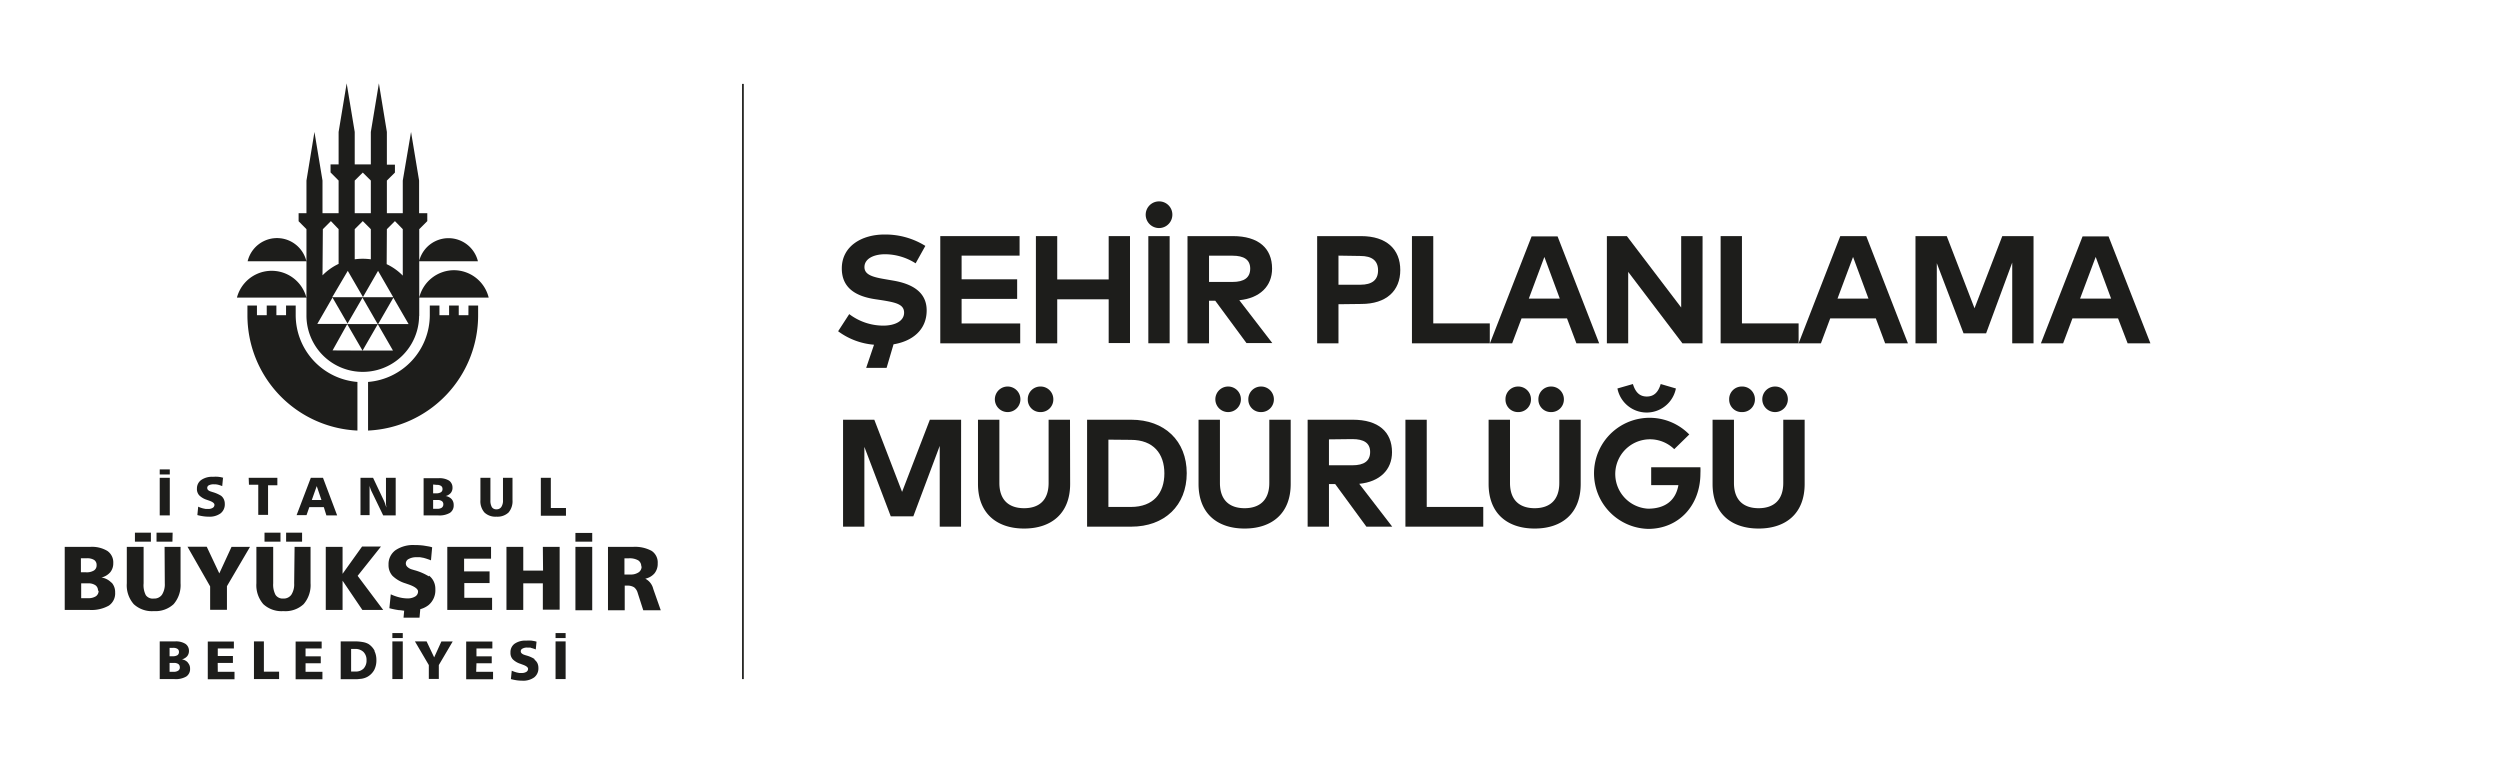 <svg id="Layer_1" data-name="Layer 1" xmlns="http://www.w3.org/2000/svg" viewBox="0 0 360 110"><defs><style>.cls-1{fill:#1d1d1b;}.cls-2{fill:none;stroke:#1d1d1b;stroke-miterlimit:10;stroke-width:0.25px;}</style></defs><path class="cls-1" d="M32.11,68.85,32,70a4.76,4.76,0,0,0-.64-.21l-.3-.05-.29,0a1.48,1.48,0,0,0-.69.14.42.42,0,0,0-.24.38.44.44,0,0,0,.12.3.9.9,0,0,0,.38.21l.24.08a5,5,0,0,1,1.24.53,1.34,1.34,0,0,1,.41.51,1.53,1.53,0,0,1,.14.66,1.64,1.64,0,0,1-.6,1.37,2.67,2.67,0,0,1-1.72.48,5.52,5.52,0,0,1-.81-.06,7.45,7.45,0,0,1-.82-.17l.12-1.21a3.85,3.85,0,0,0,.74.26l.35.07.33,0a1.19,1.19,0,0,0,.67-.16.49.49,0,0,0,.25-.44c0-.22-.26-.43-.79-.61l-.29-.1a2.77,2.77,0,0,1-1.11-.65,1.36,1.36,0,0,1-.33-1A1.48,1.48,0,0,1,29,69.1a2.75,2.75,0,0,1,1.67-.44,4.75,4.75,0,0,1,.77,0l.36.05.35.09m3.7,1h1.34v4.34H38.6V69.88h1.34V68.8H35.81ZM46.29,72H44.9l.71-2Zm-3.58,2.18h1.43l.4-1.15h2.09L47,74.22h1.55L46.51,68.8H44.76Zm9.2,0h1.31V71.36c0-.1,0-.21,0-.34s0-.26,0-.38,0-.34,0-.46,0-.26-.06-.43c.06.24.12.43.18.6a3.42,3.42,0,0,0,.21.5l1.63,3.37h1.8V68.8H55.58v3.07q0,.25,0,.6c0,.23.06.48.1.75,0-.13-.08-.26-.13-.39s-.09-.29-.1-.32c-.08-.21-.14-.36-.19-.46L53.72,68.8H51.91ZM63,72a1,1,0,0,1,.63.16.54.54,0,0,1,.21.46.58.58,0,0,1-.23.49,1.14,1.14,0,0,1-.67.16h-.57V72Zm-.12-2.18a1.08,1.08,0,0,1,.63.15.51.51,0,0,1,.21.44.52.52,0,0,1-.22.47,1.28,1.28,0,0,1-.69.16h-.44V69.77ZM61,74.22h2.11a3,3,0,0,0,1.68-.37,1.26,1.26,0,0,0,.54-1.13,1.24,1.24,0,0,0-.3-.85,1.48,1.48,0,0,0-.85-.44A1.46,1.46,0,0,0,64.9,71a1.16,1.16,0,0,0,.26-.79,1.21,1.21,0,0,0-.49-1,2.63,2.63,0,0,0-1.48-.35H61ZM69.18,72a2.48,2.48,0,0,0,.58,1.8,2.3,2.3,0,0,0,1.73.6,2.33,2.33,0,0,0,1.74-.6A2.51,2.51,0,0,0,73.8,72V68.8H72.43V72a1.65,1.65,0,0,1-.24,1,.79.79,0,0,1-.7.34.74.74,0,0,1-.66-.31,1.88,1.88,0,0,1-.21-1V68.8H69.18Zm8.7,2.27H81.5V73.15H79.32V68.8H77.88ZM23,68.32h1.45v-.73H23Zm0,5.9h1.45V68.8H23ZM16.08,83.9a2.05,2.05,0,0,1,.5,1.42,2.12,2.12,0,0,1-.91,1.89,5.12,5.12,0,0,1-2.82.62H9.32V78.75H13a4.29,4.29,0,0,1,2.47.59,2,2,0,0,1,.84,1.76,2,2,0,0,1-.44,1.31,2.4,2.4,0,0,1-1.26.75,2.49,2.49,0,0,1,1.43.74m-4.39-1.49h.73a2,2,0,0,0,1.15-.26.86.86,0,0,0,.38-.78.84.84,0,0,0-.36-.74,1.87,1.87,0,0,0-1.05-.24h-.85Zm2.46,2.66a.91.91,0,0,0-.35-.78A1.73,1.73,0,0,0,12.75,84H11.69v2.14h1a2,2,0,0,0,1.12-.28.94.94,0,0,0,.39-.81m17.38-2.48-1.81-3.84H27l3.26,5.71v3.37h2.42v-3.4L36,78.75H33.34ZM42.36,84a2.76,2.76,0,0,1-.4,1.63,1.33,1.33,0,0,1-1.17.56,1.23,1.23,0,0,1-1.11-.52A3.14,3.14,0,0,1,39.34,84V78.75H36.92V84a4.15,4.15,0,0,0,1,3,3.85,3.85,0,0,0,2.89,1,3.85,3.85,0,0,0,2.91-1,4.18,4.18,0,0,0,1-3V78.75h-2.3Zm1.14-7.3H41.2V78h2.3Zm-3.11,0h-2.3V78h2.3Zm-18.66,0h-2.3V78h2.3Zm2,7.3a2.76,2.76,0,0,1-.4,1.63,1.33,1.33,0,0,1-1.17.56A1.23,1.23,0,0,1,21,85.71,3.14,3.14,0,0,1,20.68,84V78.75H18.26V84a4.11,4.11,0,0,0,1,3,3.85,3.85,0,0,0,2.89,1A3.85,3.85,0,0,0,25,87a4.18,4.18,0,0,0,1-3V78.75H23.7Zm1.13-7.3H22.54V78h2.29Zm30,2H52.14l-2.81,3.93V78.75H46.91v9.08h2.42V83.62l2.85,4.21h3l-3.68-4.91Zm12,5.26H70.5V82.28H66.83V80.45h3.88v-1.7h-6.3v9.08h6.45V86.08h-4Zm11.34-1.79H75.35V78.75H72.93v9.08h2.42V84h2.82v3.79h2.42V78.75H78.17ZM82.86,78h2.42V76.74H82.86Zm0,9.88h2.42V78.75H82.86Zm12.29,0H92.63l-.8-2.49a1.55,1.55,0,0,0-.52-.82,1.79,1.79,0,0,0-1-.24h-.35v3.55H87.55V78.75h3.61a5,5,0,0,1,2.68.58,2,2,0,0,1,.87,1.79,2.2,2.2,0,0,1-.46,1.44,2.38,2.38,0,0,1-1.33.77,2.24,2.24,0,0,1,1.15,1.48Zm-2.81-6.29a1,1,0,0,0-.44-.9,2.49,2.49,0,0,0-1.38-.29h-.6v2.33h.85A2,2,0,0,0,92,82.39a1,1,0,0,0,.39-.85M61.76,83a8,8,0,0,0-2.07-.89l-.4-.12a1.54,1.54,0,0,1-.64-.37.67.67,0,0,1-.21-.49.72.72,0,0,1,.42-.64A2.25,2.25,0,0,1,60,80.24l.49,0,.5.09a9,9,0,0,1,1.07.36l.17-1.88a4.2,4.2,0,0,0-.59-.14l-.6-.1a8.76,8.76,0,0,0-1.29-.08,4.53,4.53,0,0,0-2.8.74,2.48,2.48,0,0,0-1,2.1,2.28,2.28,0,0,0,.56,1.58A4.57,4.57,0,0,0,58.38,84l.49.17c.88.31,1.33.66,1.33,1a.83.83,0,0,1-.42.73,2.08,2.08,0,0,1-1.13.27,5,5,0,0,1-1.14-.15,6.86,6.86,0,0,1-1.24-.44l-.2,2a10.73,10.73,0,0,0,1.37.28c.26,0,.51.06.76.08l-.09,1h2.3l.11-1.22a3.36,3.36,0,0,0,1.17-.57,2.77,2.77,0,0,0,1-2.29,2.46,2.46,0,0,0-.23-1.12,2.24,2.24,0,0,0-.69-.85M27.06,95.44a1.19,1.19,0,0,1,.31.85,1.27,1.27,0,0,1-.55,1.13,3,3,0,0,1-1.68.37H23V92.36h2.23a2.55,2.55,0,0,1,1.48.36,1.2,1.2,0,0,1,.5,1,1.18,1.18,0,0,1-.26.78,1.48,1.48,0,0,1-.76.45,1.42,1.42,0,0,1,.85.44m-2.62-.89h.44a1.29,1.29,0,0,0,.69-.15.54.54,0,0,0,.22-.47.5.5,0,0,0-.21-.44,1.08,1.08,0,0,0-.63-.15h-.51Zm1.47,1.59a.55.55,0,0,0-.21-.47,1.08,1.08,0,0,0-.63-.16h-.63v1.28H25a1.14,1.14,0,0,0,.67-.17.56.56,0,0,0,.23-.48m5.45-.63h2.19v-1H31.36V93.38h2.32v-1H29.92v5.43h3.85V96.74H31.36ZM38,92.36H36.57v5.43h3.62V96.72H38Zm6,3.15h2.19v-1H44V93.38h2.32v-1H42.57v5.43h3.86V96.74H44Zm9.9-1.81a2.91,2.91,0,0,1,.3,1.34,3,3,0,0,1-.31,1.43,2.55,2.55,0,0,1-1,1,2.63,2.63,0,0,1-.82.27l-.59.06-.76,0H49.06V92.36H51a6.25,6.25,0,0,1,1.25.1,2.47,2.47,0,0,1,.82.28,2.63,2.63,0,0,1,.89,1m-1.18,1.35a1.62,1.62,0,0,0-.44-1.21,1.66,1.66,0,0,0-1.23-.43h-.55V96.7h.62a1.56,1.56,0,0,0,1.18-.43,1.69,1.69,0,0,0,.42-1.22m9.74-.39-1.09-2.3H59.75l2,3.41v2h1.44v-2l2-3.4H63.56Zm6.09.85h2.2v-1h-2.2V93.38H70.9v-1H67.13v5.43H71V96.74H68.57Zm8.36-.61a4.37,4.37,0,0,0-1.24-.53l-.24-.08a1,1,0,0,1-.38-.22.4.4,0,0,1-.12-.29.41.41,0,0,1,.25-.38,1.29,1.29,0,0,1,.68-.15l.29,0c.1,0,.2,0,.3.06a4.34,4.34,0,0,1,.64.21l.11-1.12a2.37,2.37,0,0,0-.36-.09l-.36-.06a6.1,6.1,0,0,0-.77,0,2.7,2.7,0,0,0-1.67.45,1.47,1.47,0,0,0-.59,1.25,1.33,1.33,0,0,0,.34,1,2.72,2.72,0,0,0,1.1.64l.29.11c.53.18.8.39.8.61a.49.49,0,0,1-.25.44,1.21,1.21,0,0,1-.67.16l-.34,0-.35-.07a5.06,5.06,0,0,1-.74-.26l-.12,1.21a8,8,0,0,0,.82.17,5.73,5.73,0,0,0,.81.06,2.7,2.7,0,0,0,1.73-.48,1.64,1.64,0,0,0,.6-1.37,1.6,1.6,0,0,0-.14-.67,1.33,1.33,0,0,0-.42-.5M56.5,97.79H58V92.36H56.5Zm0-5.91H58v-.72H56.5Zm23.5,0h1.45v-.72H80Zm0,5.91h1.45V92.36H80ZM42.58,45.39V44H41.19v1.39H39.8V44H38.41v1.39H37V44H35.63v1.39A16.61,16.61,0,0,0,51.47,62V55a9.67,9.67,0,0,1-8.89-9.63M67.46,44h1.39v1.39A16.61,16.61,0,0,1,53,62V55a9.67,9.67,0,0,0,8.89-9.63V44h1.39v1.39h1.39V44h1.39v1.39h1.39ZM44.12,37.62H35.66a4.35,4.35,0,0,1,8.46,0m16.23,0a4.36,4.36,0,0,1,8.47,0ZM44.12,42.85h-10a5.17,5.17,0,0,1,10,0m21.25-3.94a5.17,5.17,0,0,1,5,3.94h-10a5.17,5.17,0,0,1,5-3.94m-5,6.58h0V33l1.16-1.16V30.7H60.35V26l-1.16-7L58,26V30.7H55.71V26l1.16-1.15V23.71H55.71V19l-1.15-7L53.4,19v4.67H51.08V19l-1.16-7-1.16,7v4.67H47.6v1.16L48.76,26V30.7H46.44V26l-1.16-7-1.15,7V30.7H43v1.16L44.13,33V45.39a8.11,8.11,0,0,0,16.22.1m-1.51,1.18H54.45l2.19-3.8ZM55.71,33l1.16-1.16L58,33v6.69a8,8,0,0,0-2.32-1.65Zm-1.27,6,2.19,3.8H52.25ZM51.08,26l1.16-1.15L53.4,26V30.7H51.08Zm0,7,1.16-1.16L53.4,33v4.34a8.92,8.92,0,0,0-1.16-.08,8.8,8.8,0,0,0-1.16.08Zm-1,6,2.2,3.8H47.84Zm-3.59-6,1.16-1.16L48.76,33v5a8.1,8.1,0,0,0-2.32,1.65Zm-.8,13.65,2.19-3.8,2.2,3.8Zm2.2,3.81L50,46.68l2.2,3.8ZM50,46.67l2.2-3.8,2.19,3.8Zm2.21,3.81,2.19-3.8,2.19,3.8Z"/><line class="cls-2" x1="106.98" y1="12.08" x2="106.98" y2="97.79"/><path class="cls-1" d="M131.85,37.92a8.28,8.28,0,0,0-4.37-1.31c-1.73,0-3,.68-3,1.85s1.33,1.47,3.18,1.78l.87.15c2.75.45,4.91,1.62,4.91,4.31,0,2.86-2.13,4.45-4.77,4.88l-1,3.39h-2.94l1.13-3.33a10,10,0,0,1-5.17-1.94l1.6-2.47a8.12,8.12,0,0,0,4.9,1.66c1.71,0,3-.67,3-1.86s-1.12-1.47-3.27-1.81l-1-.15c-2.72-.43-4.7-1.63-4.7-4.41,0-3.21,2.87-4.89,6.14-4.89a10.9,10.9,0,0,1,5.89,1.64Z"/><path class="cls-1" d="M146.91,49.44H135.4V34h11.42v2.81h-8.35v3.41h8v2.82h-8v3.54h8.44Z"/><path class="cls-1" d="M152.24,40.24h7.41V34h3.07v15.4h-3.07V43.1h-7.41v6.34h-3.07V34h3.07Z"/><path class="cls-1" d="M168.82,30.9A1.92,1.92,0,1,1,166.89,29,1.9,1.9,0,0,1,168.82,30.9Zm-.39,18.53h-3.07V34h3.07Z"/><path class="cls-1" d="M177.54,34c3.67,0,5.64,1.74,5.64,4.68,0,2.53-1.76,4.26-4.72,4.55l4.75,6.17h-3.72L175,43.31h-.9v6.13H171V34Zm-3.44,2.82v3.78h3.38c1.68,0,2.55-.62,2.55-1.92s-.92-1.86-2.55-1.86Z"/><path class="cls-1" d="M192.74,43.81v5.63h-3.07V34H196c3.68,0,5.64,1.91,5.64,4.89s-2,4.88-5.61,4.88Zm0-7V41h3.16c1.67,0,2.54-.68,2.54-2.07s-.87-2.07-2.54-2.07Z"/><path class="cls-1" d="M214.53,49.44H203.32V34h3.07V46.57h8.14Z"/><path class="cls-1" d="M230.28,49.44H227l-1.35-3.59H219.1l-1.35,3.59h-3.2l6-15.4h3.74ZM220.15,43h4.46l-2.22-6Z"/><path class="cls-1" d="M245.16,49.44h-2.89l-7.81-10.29V49.44h-3.07V34h2.88l7.82,10.28V34h3.08Z"/><path class="cls-1" d="M259,49.44H247.77V34h3.07V46.57H259Z"/><path class="cls-1" d="M274.74,49.44h-3.28l-1.34-3.59h-6.57l-1.34,3.59H259L265,34h3.74ZM264.6,43h4.46l-2.22-6Z"/><path class="cls-1" d="M292.83,49.44h-3.07V37.81L286,48h-3.25L278.9,37.9V49.44h-3.07V34h4.5l4,10.39,4-10.39h4.5Z"/><path class="cls-1" d="M309.66,49.44h-3.28L305,45.85h-6.57l-1.34,3.59h-3.2l6-15.4h3.74ZM299.53,43H304l-2.22-6Z"/><path class="cls-1" d="M138.39,75.84h-3.07V64.21l-3.8,10.14h-3.25l-3.8-10V75.84H121.4V60.44h4.5l4,10.39,4-10.39h4.5Z"/><path class="cls-1" d="M154.1,69.69c0,4.26-2.72,6.42-6.63,6.42s-6.64-2.16-6.64-6.42V60.44h3.08v9.1c0,2.53,1.43,3.64,3.56,3.64S151,72.07,151,69.54v-9.1h3.08Zm-7.16-12.18a1.84,1.84,0,1,1-1.85-1.85A1.84,1.84,0,0,1,146.94,57.51Zm4.74,0a1.81,1.81,0,0,1-1.85,1.83A1.79,1.79,0,0,1,148,57.51a1.81,1.81,0,0,1,1.82-1.85A1.83,1.83,0,0,1,151.68,57.51Z"/><path class="cls-1" d="M162.89,60.44c4.82,0,8,3.06,8,7.7s-3.18,7.7-8,7.7h-6.35V60.44Zm-3.28,2.87V73h3.24c3.25,0,4.82-2,4.82-4.83s-1.57-4.83-4.82-4.83Z"/><path class="cls-1" d="M185.86,69.69c0,4.26-2.72,6.42-6.64,6.42s-6.63-2.16-6.63-6.42V60.44h3.08v9.1c0,2.53,1.43,3.64,3.55,3.64s3.56-1.11,3.56-3.64v-9.1h3.08Zm-7.17-12.18a1.84,1.84,0,1,1-1.84-1.85A1.83,1.83,0,0,1,178.69,57.51Zm4.75,0a1.82,1.82,0,0,1-1.85,1.83,1.79,1.79,0,0,1-1.83-1.83,1.82,1.82,0,0,1,1.83-1.85A1.84,1.84,0,0,1,183.44,57.51Z"/><path class="cls-1" d="M194.81,60.44c3.67,0,5.64,1.74,5.64,4.68,0,2.53-1.76,4.26-4.72,4.55l4.75,6.17h-3.72l-4.49-6.13h-.9v6.13H188.3V60.44Zm-3.44,2.83V67h3.38c1.68,0,2.55-.62,2.55-1.92s-.92-1.85-2.55-1.85Z"/><path class="cls-1" d="M213.59,75.84H202.38V60.44h3.07V73h8.14Z"/><path class="cls-1" d="M227.62,69.69c0,4.26-2.71,6.42-6.63,6.42s-6.63-2.16-6.63-6.42V60.44h3.08v9.1c0,2.53,1.43,3.64,3.55,3.64s3.55-1.11,3.55-3.64v-9.1h3.08Zm-7.16-12.18a1.81,1.81,0,0,1-1.85,1.83,1.79,1.79,0,0,1-1.82-1.83,1.81,1.81,0,0,1,1.82-1.85A1.83,1.83,0,0,1,220.46,57.51Zm4.74,0a1.81,1.81,0,0,1-1.85,1.83,1.79,1.79,0,0,1-1.82-1.83,1.81,1.81,0,0,1,1.82-1.85A1.83,1.83,0,0,1,225.2,57.51Z"/><path class="cls-1" d="M243.3,62.52l-2.21,2.16a5,5,0,1,0-3.78,8.57c2.51,0,4-1.21,4.38-3.39h-3.92V67.29h7.09a8.57,8.57,0,0,1,0,.87c0,4.66-3.15,8-7.52,8a8,8,0,1,1,5.92-13.59Zm-8.16-7.22c.37,1.22,1,1.8,2,1.8s1.64-.58,2-1.8l2.19.64a4.29,4.29,0,0,1-8.42,0Z"/><path class="cls-1" d="M259.87,69.69c0,4.26-2.71,6.42-6.63,6.42s-6.63-2.16-6.63-6.42V60.44h3.08v9.1c0,2.53,1.43,3.64,3.55,3.64s3.55-1.11,3.55-3.64v-9.1h3.08Zm-7.16-12.18a1.81,1.81,0,0,1-1.85,1.83A1.79,1.79,0,0,1,249,57.51a1.81,1.81,0,0,1,1.82-1.85A1.83,1.83,0,0,1,252.71,57.51Zm4.74,0a1.84,1.84,0,1,1-1.84-1.85A1.83,1.83,0,0,1,257.45,57.51Z"/></svg>